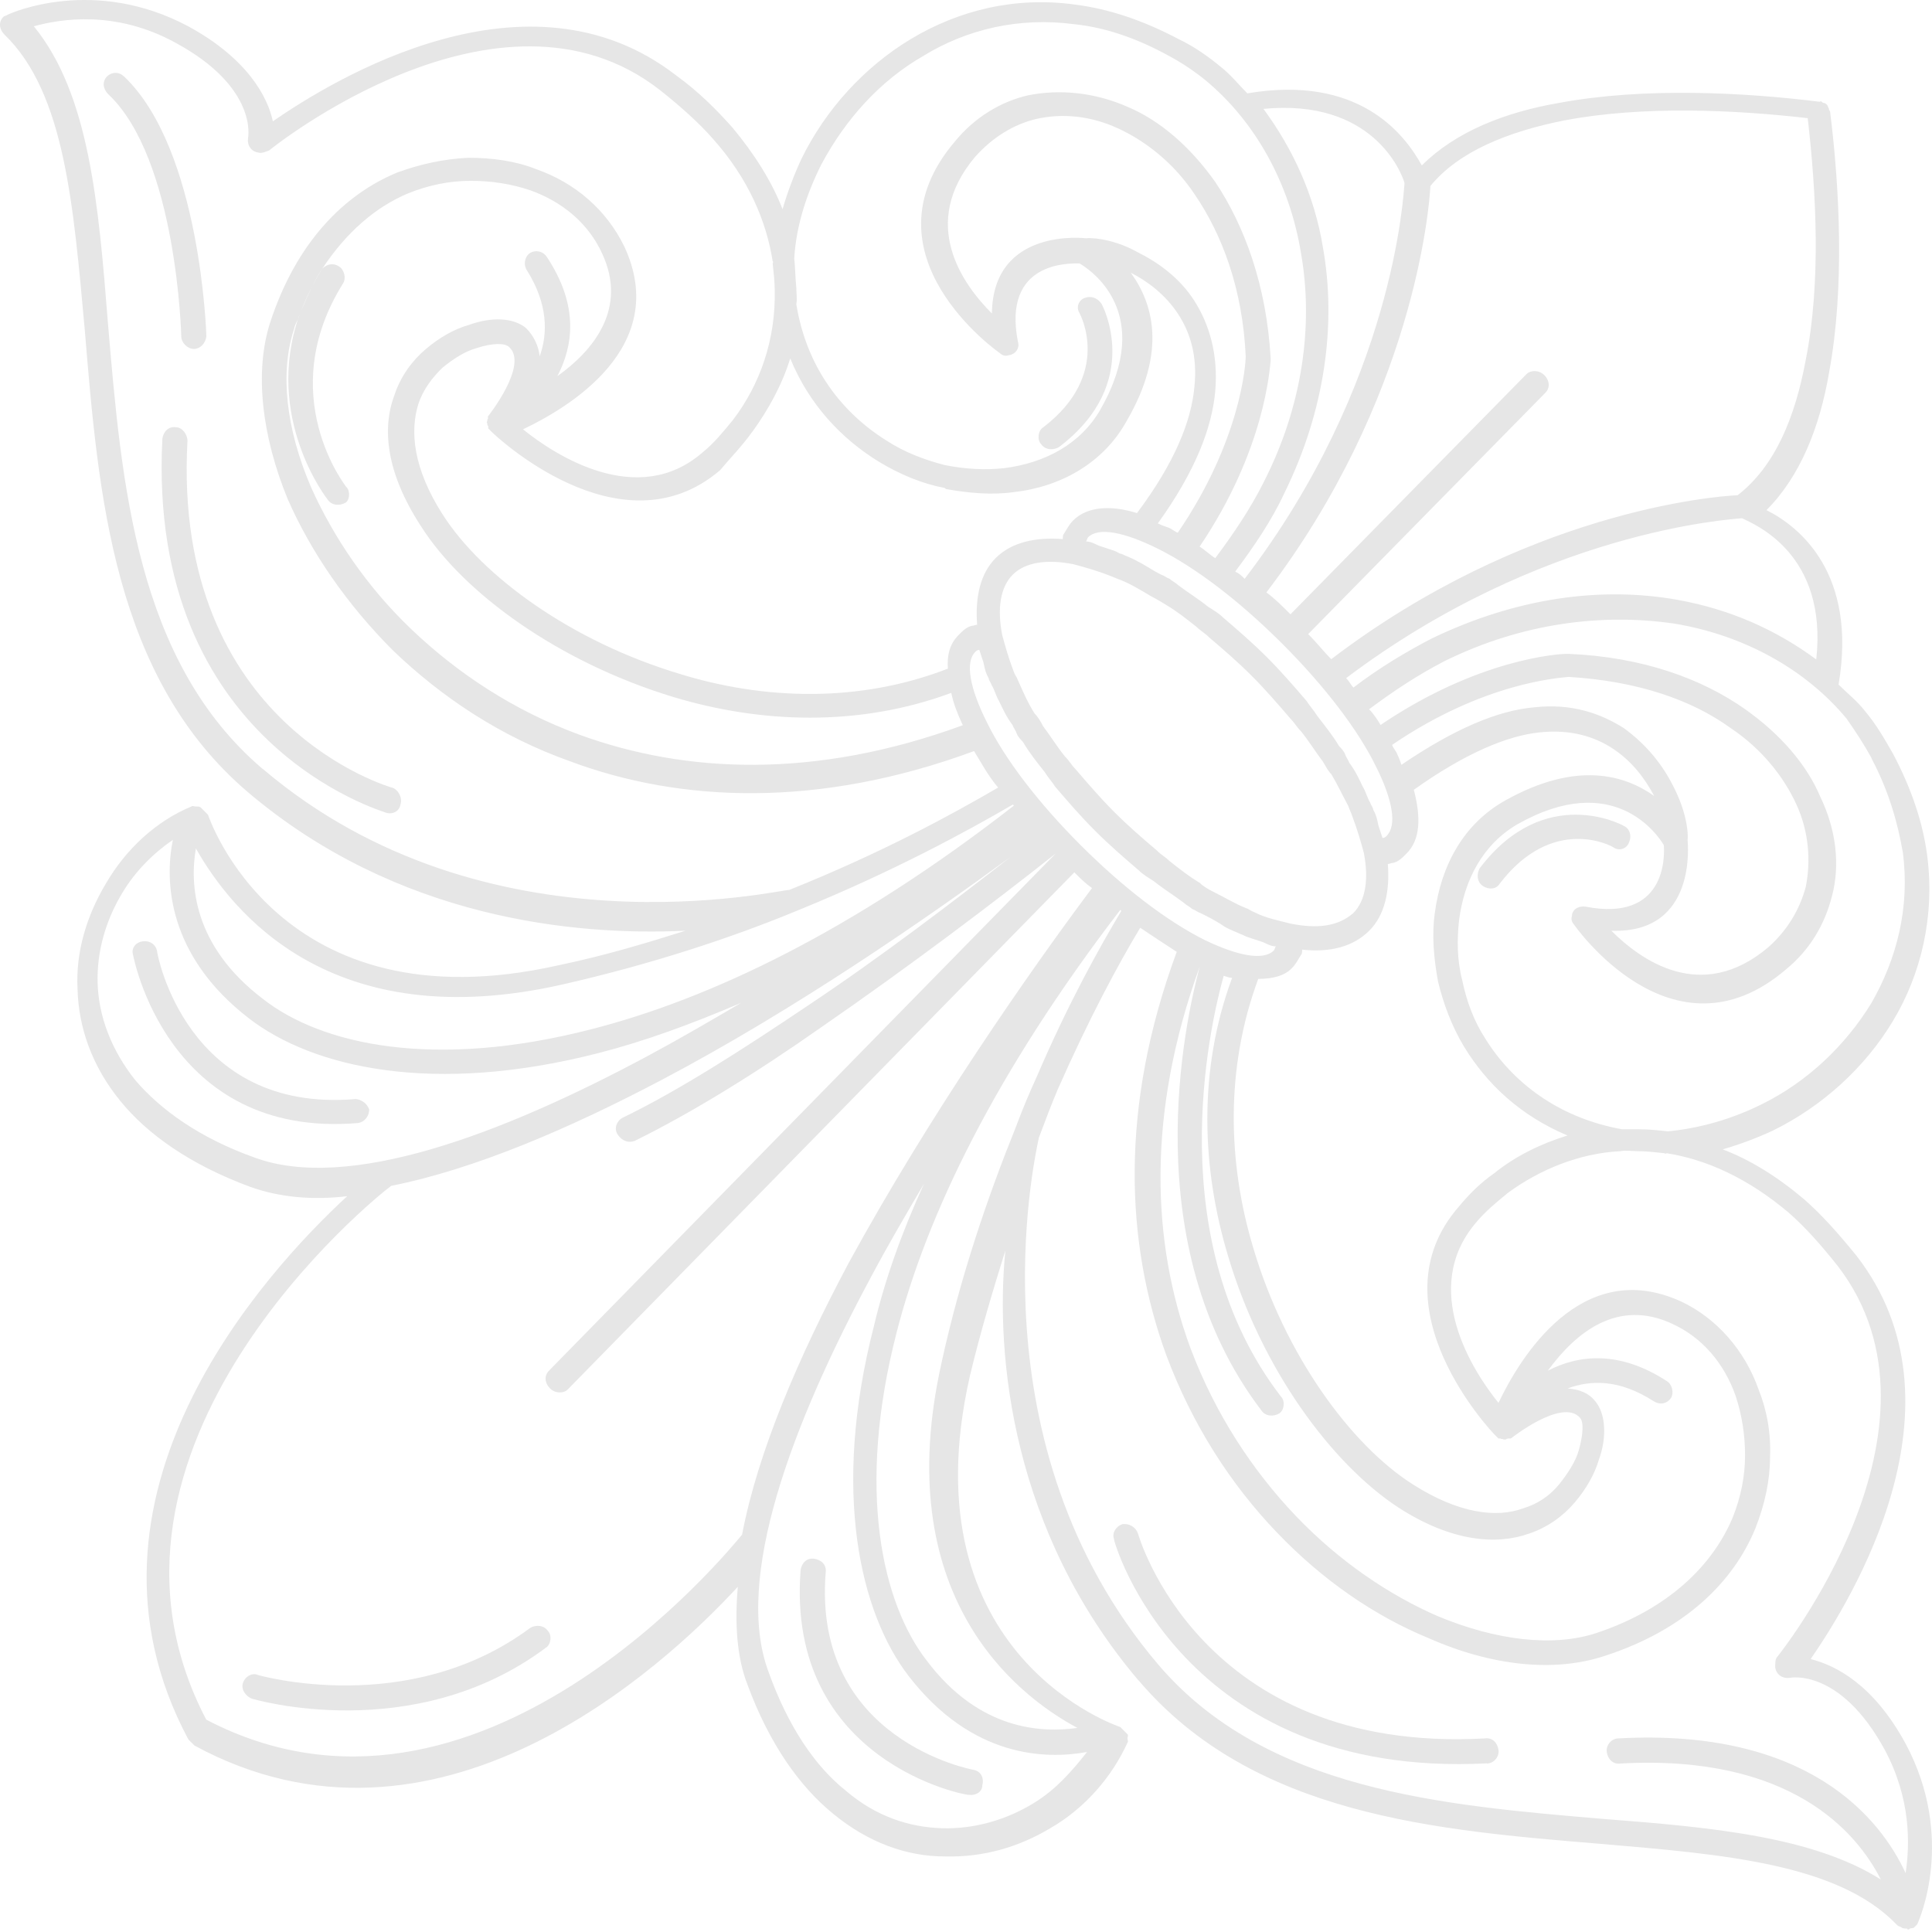 <?xml version="1.0" encoding="UTF-8"?>
<svg xmlns="http://www.w3.org/2000/svg" width="84" height="84" viewBox="0 0 84 84" fill="none">
  <g opacity="0.1">
    <path fill-rule="evenodd" clip-rule="evenodd" d="M49.485 73.039C54.483 78.942 62.473 79.578 69.603 80.169C74.966 80.625 79.912 81.036 82.456 83.67L82.501 83.715C82.546 83.76 82.636 83.76 82.681 83.805C82.726 83.849 82.816 83.849 82.906 83.849L82.951 83.894C83.04 83.894 83.04 83.805 83.085 83.849C83.13 83.805 83.175 83.849 83.22 83.805L83.265 83.76L83.31 83.715L83.355 83.67C83.445 83.49 85.038 79.899 82.854 75.814C81.448 73.225 79.81 72.409 78.724 72.133C80.542 69.5 85.719 61.053 80.722 54.604C79.951 53.654 79.225 52.831 78.448 52.15C77.266 51.148 76.084 50.423 74.902 49.973C75.673 49.748 76.399 49.472 77.08 49.157C79.212 48.11 81.075 46.434 82.302 44.391C83.529 42.349 84.12 39.85 83.799 37.261C83.619 35.81 83.118 34.306 82.302 32.765C81.936 32.129 81.576 31.493 81.075 30.902C80.76 30.491 80.304 30.131 79.938 29.765C80.754 24.948 78.255 22.905 76.803 22.179C78.255 20.728 79.122 18.589 79.527 16.186C80.208 12.506 79.983 8.189 79.572 4.875C79.572 4.785 79.482 4.785 79.527 4.74C79.482 4.695 79.482 4.605 79.437 4.56C79.392 4.515 79.347 4.47 79.257 4.47C79.212 4.425 79.167 4.38 79.122 4.425C75.808 4.014 71.492 3.789 67.811 4.47C65.402 4.881 63.27 5.742 61.818 7.194C61.047 5.787 59.05 3.243 54.232 4.059C53.866 3.693 53.506 3.243 53.095 2.922C52.549 2.466 51.913 2.017 51.232 1.695C49.691 0.88 48.188 0.379 46.736 0.199C44.102 -0.167 41.649 0.469 39.606 1.695C37.564 2.922 35.881 4.785 34.84 6.918C34.525 7.598 34.249 8.324 34.024 9.095C33.568 7.913 32.797 6.686 31.847 5.549C31.166 4.779 30.35 3.963 29.393 3.276C22.944 -1.722 14.498 3.455 11.864 5.273C11.639 4.226 10.772 2.55 8.183 1.143C4.098 -1.035 0.508 0.552 0.328 0.642C0.283 0.687 0.193 0.687 0.148 0.732C-0.077 0.957 -0.032 1.278 0.193 1.503C2.826 4.046 3.192 8.954 3.687 14.356C4.278 21.486 4.914 29.483 10.817 34.474C17.266 39.927 24.942 40.698 29.804 40.466C28.076 41.012 26.259 41.558 24.306 41.963C12.089 44.731 9.044 35.424 9.044 35.424L8.999 35.379L8.864 35.244L8.729 35.109C8.684 35.064 8.594 35.064 8.505 35.064C8.415 35.064 8.37 35.02 8.325 35.064C6.783 35.7 5.466 36.927 4.599 38.424C3.783 39.786 3.282 41.379 3.372 43.01C3.417 44.693 4.008 46.37 5.235 47.873C6.417 49.324 8.28 50.641 10.868 51.598C12.14 52.054 13.547 52.189 15.095 52.009C11.504 55.324 2.557 65.087 8.19 75.628L8.325 75.763L8.46 75.897C18.949 81.576 28.764 72.583 32.078 68.992C31.943 70.579 32.033 72.037 32.489 73.219C33.44 75.808 34.763 77.67 36.215 78.852C37.756 80.124 39.439 80.715 41.077 80.715C42.76 80.76 44.302 80.304 45.663 79.488C47.16 78.627 48.342 77.266 49.023 75.763C49.068 75.718 49.023 75.673 49.023 75.583C49.023 75.493 49.068 75.448 49.023 75.403L48.888 75.268L48.753 75.133L48.708 75.088C48.708 75.088 39.394 72.043 42.169 59.826C42.625 57.919 43.171 56.101 43.711 54.373C43.255 59.004 44.025 66.59 49.479 73.039L49.485 73.039ZM81.371 32.977C82.096 34.339 82.507 35.745 82.732 37.062C83.047 39.471 82.462 41.693 81.371 43.601C80.234 45.464 78.557 47.05 76.604 48.007C75.333 48.643 73.926 49.054 72.519 49.189C72.108 49.144 71.703 49.099 71.247 49.099C70.978 49.099 70.791 49.099 70.522 49.099C67.753 48.598 65.755 47.057 64.573 45.149C64.073 44.378 63.758 43.511 63.572 42.605C63.347 41.745 63.347 40.833 63.437 40.017C63.661 38.244 64.484 36.702 65.98 35.835C70.162 33.471 72.07 36.291 72.339 36.741C72.384 37.242 72.429 40.1 68.935 39.419C68.62 39.374 68.344 39.554 68.344 39.831C68.299 39.965 68.344 40.1 68.434 40.197C68.434 40.197 72.706 46.376 77.651 42.149C78.698 41.289 79.334 40.197 79.649 38.97C80.015 37.608 79.829 36.06 79.148 34.653C78.557 33.247 77.42 31.93 75.879 30.838C74.016 29.521 71.427 28.564 68.203 28.429L68.113 28.429C67.747 28.429 64.252 28.654 60.026 31.519C59.891 31.294 59.711 31.018 59.525 30.838C60.617 30.022 61.657 29.341 62.794 28.75C66.199 27.067 69.699 26.663 72.789 27.112C75.834 27.613 78.512 29.11 80.285 31.243C80.696 31.834 81.056 32.38 81.377 32.971L81.371 32.977ZM64.972 62.364C65.002 62.394 65.002 62.394 64.972 62.364L65.062 62.453L65.107 62.498L65.152 62.543L65.242 62.543C65.287 62.588 65.332 62.543 65.376 62.588L65.466 62.588C65.496 62.558 65.541 62.543 65.601 62.543L65.691 62.543C65.691 62.543 67.914 60.77 68.691 61.638C68.871 61.818 68.826 62.408 68.646 63.044C68.511 63.545 68.145 64.091 67.785 64.541C67.374 65.042 66.835 65.402 66.199 65.588C65.062 65.999 63.43 65.813 61.432 64.541C58.709 62.813 55.844 58.863 54.483 54.232C53.391 50.596 53.256 46.466 54.707 42.56C55.343 42.56 55.844 42.426 56.159 42.104C56.339 41.925 56.429 41.738 56.57 41.513C56.615 41.468 56.615 41.379 56.615 41.289C57.842 41.423 58.837 41.154 59.525 40.473C60.212 39.792 60.431 38.745 60.341 37.563C60.431 37.563 60.475 37.518 60.565 37.518C60.79 37.473 60.977 37.293 61.156 37.107C61.747 36.516 61.792 35.566 61.471 34.339C63.694 32.752 65.556 31.975 66.969 31.84C68.286 31.705 69.333 32.02 70.149 32.566C70.965 33.112 71.511 33.838 71.922 34.608C70.65 33.703 68.562 33.067 65.473 34.788C63.655 35.79 62.659 37.602 62.383 39.696C62.248 40.646 62.338 41.648 62.518 42.65C62.743 43.601 63.109 44.603 63.655 45.509C64.657 47.147 66.109 48.508 68.151 49.369C66.969 49.735 65.877 50.275 64.972 51.007C64.381 51.418 63.88 51.913 63.43 52.459C59.615 56.82 64.972 62.364 64.972 62.364ZM72.693 57.552C74.009 58.143 74.966 59.28 75.461 60.687C75.731 61.503 75.872 62.37 75.872 63.276C75.872 64.181 75.692 65.093 75.326 65.999C74.465 68.042 72.558 69.949 69.423 70.996C67.515 71.632 65.017 71.311 62.518 70.271C60.431 69.365 58.247 67.907 56.339 65.909C54.476 63.956 52.845 61.503 51.753 58.599C50.07 54.013 49.845 48.425 52.164 42.021C51.528 44.385 49.35 54.103 54.842 61.323C55.022 61.593 55.388 61.593 55.613 61.458C55.838 61.323 55.883 60.912 55.703 60.732C50.481 53.962 52.568 44.699 53.204 42.426C53.339 42.471 53.474 42.516 53.57 42.516C52.074 46.556 52.254 50.827 53.391 54.598C54.842 59.505 57.887 63.635 60.797 65.543C63.115 67.04 65.068 67.181 66.475 66.68C67.291 66.41 67.972 65.909 68.472 65.318C68.974 64.727 69.333 64.091 69.519 63.456C69.886 62.453 69.789 61.458 69.385 60.957C69.07 60.546 68.659 60.411 68.158 60.366C69.16 60 70.38 59.955 71.883 60.912C72.153 61.092 72.474 61.047 72.654 60.777C72.789 60.552 72.699 60.186 72.474 60.051C70.387 58.689 68.614 58.914 67.297 59.595C68.524 57.912 70.342 56.461 72.699 57.552L72.693 57.552ZM46.986 36.747C45.124 34.885 43.672 32.977 42.901 31.39C42.175 29.939 41.951 28.802 42.4 28.346C42.445 28.301 42.49 28.256 42.58 28.256C42.625 28.391 42.715 28.667 42.76 28.802C42.805 29.026 42.85 29.258 42.985 29.483C42.985 29.573 43.075 29.663 43.12 29.797C43.255 30.022 43.3 30.253 43.434 30.478C43.614 30.844 43.749 31.159 44.025 31.525C44.07 31.66 44.16 31.75 44.205 31.891C44.25 32.026 44.385 32.161 44.475 32.258C44.745 32.714 45.066 33.118 45.426 33.574C45.561 33.799 45.74 33.985 45.882 34.21C46.428 34.846 46.974 35.482 47.61 36.118C48.245 36.754 48.881 37.3 49.517 37.846C49.697 38.026 49.928 38.16 50.153 38.302C50.609 38.668 51.059 38.938 51.47 39.252C51.56 39.342 51.74 39.432 51.836 39.522C51.971 39.567 52.061 39.657 52.202 39.702C52.568 39.882 52.928 40.068 53.249 40.293C53.474 40.428 53.75 40.518 53.93 40.608C54.065 40.653 54.11 40.698 54.245 40.743C54.515 40.833 54.656 40.877 54.926 40.968C55.106 41.057 55.292 41.147 55.472 41.147C55.427 41.192 55.427 41.282 55.382 41.327C54.926 41.783 53.795 41.552 52.382 40.871C50.744 40.055 48.837 38.597 46.98 36.741L46.986 36.747ZM15.056 21.171C15.056 21.171 11.877 17.175 14.921 12.313C15.056 12.088 14.966 11.722 14.742 11.587C14.472 11.407 14.196 11.497 14.016 11.677C15.063 10.091 16.334 8.999 17.741 8.408C18.647 8.042 19.559 7.862 20.465 7.862C21.37 7.862 22.238 7.997 23.053 8.273C24.46 8.774 25.597 9.725 26.188 11.041C27.28 13.405 25.822 15.223 24.235 16.353C24.916 15.037 25.186 13.309 23.779 11.176C23.599 10.906 23.278 10.861 23.053 10.996C22.828 11.131 22.732 11.497 22.918 11.767C23.824 13.219 23.824 14.491 23.464 15.493C23.419 15.082 23.24 14.632 22.873 14.266C22.328 13.81 21.377 13.765 20.375 14.131C19.739 14.311 19.103 14.677 18.512 15.178C17.921 15.679 17.42 16.36 17.15 17.175C16.604 18.627 16.784 20.535 18.287 22.854C20.15 25.808 24.325 28.802 29.277 30.305C33.048 31.442 37.319 31.622 41.36 30.125C41.45 30.581 41.63 31.031 41.861 31.532C35.412 33.895 29.779 33.619 25.192 31.943C22.334 30.896 19.88 29.264 17.883 27.357C15.93 25.494 14.478 23.316 13.521 21.177C12.429 18.634 12.159 16.18 12.795 14.272C12.84 14.047 12.975 13.906 13.02 13.681C11.434 18.178 14.247 21.723 14.247 21.723C14.427 21.993 14.793 21.993 15.018 21.858C15.198 21.768 15.243 21.357 15.063 21.177L15.056 21.171ZM13.104 13.495C13.373 12.859 13.65 12.223 14.009 11.677C13.598 12.358 13.328 12.904 13.104 13.495ZM32.72 18.762C33.401 17.811 33.992 16.765 34.358 15.583C35.174 17.58 36.581 19.077 38.219 20.079C39.124 20.625 40.081 21.029 41.077 21.216L41.122 21.261C42.124 21.441 43.12 21.53 44.077 21.396C46.119 21.171 47.982 20.124 48.984 18.306C50.757 15.261 50.121 13.174 49.164 11.857C49.89 12.223 50.661 12.808 51.207 13.63C51.753 14.452 52.067 15.493 51.932 16.809C51.798 18.306 51.072 20.124 49.434 22.308C48.252 21.942 47.256 22.038 46.665 22.622C46.486 22.802 46.396 22.989 46.254 23.213C46.209 23.258 46.209 23.348 46.209 23.438C45.027 23.348 43.987 23.573 43.3 24.254C42.612 24.935 42.394 25.982 42.484 27.164C42.394 27.164 42.349 27.209 42.259 27.209C42.034 27.254 41.848 27.434 41.668 27.62C41.302 27.986 41.167 28.481 41.212 29.072C37.352 30.568 33.215 30.433 29.541 29.296C24.865 27.89 20.959 25.07 19.231 22.346C17.96 20.349 17.825 18.756 18.184 17.58C18.409 16.899 18.82 16.398 19.231 15.994C19.733 15.583 20.233 15.268 20.728 15.133C21.409 14.908 21.955 14.908 22.135 15.088C22.995 15.859 21.229 18.088 21.229 18.088C21.229 18.088 21.184 18.133 21.229 18.178C21.199 18.208 21.184 18.253 21.184 18.312C21.139 18.357 21.184 18.402 21.184 18.402C21.184 18.462 21.199 18.507 21.229 18.537L21.229 18.627L21.274 18.672L21.319 18.717L21.364 18.762L21.409 18.807C21.409 18.807 26.952 24.164 31.307 20.445C31.763 19.899 32.264 19.398 32.714 18.762L32.72 18.762ZM47.211 10.36C47.211 10.36 43.171 9.859 43.126 13.63C41.854 12.358 39.947 9.725 42.4 6.815C43.171 5.954 44.083 5.408 45.034 5.177C46.216 4.907 47.443 5.042 48.624 5.588C49.806 6.134 51.033 7.085 51.939 8.446C53.121 10.174 54.026 12.531 54.161 15.486C54.161 15.852 53.937 19.167 51.207 23.162C51.072 23.117 50.937 22.982 50.796 22.937C50.661 22.892 50.526 22.847 50.34 22.757C51.977 20.484 52.703 18.576 52.838 16.989C52.973 15.403 52.568 14.079 51.932 13.084C51.297 12.082 50.346 11.401 49.434 10.951C48.618 10.495 47.706 10.316 47.211 10.36ZM55.748 27.986C57.611 29.849 59.062 31.756 59.833 33.343C60.559 34.795 60.739 35.887 60.289 36.343C60.244 36.388 60.199 36.433 60.109 36.433C60.064 36.298 59.974 36.022 59.929 35.887C59.885 35.662 59.84 35.431 59.705 35.206C59.705 35.116 59.615 35.026 59.57 34.891C59.435 34.666 59.39 34.435 59.255 34.21C59.075 33.844 58.94 33.529 58.664 33.163C58.619 33.028 58.529 32.938 58.484 32.797C58.439 32.662 58.304 32.527 58.215 32.431C57.945 31.975 57.579 31.525 57.264 31.114C57.129 30.889 56.949 30.703 56.808 30.478C56.262 29.842 55.716 29.206 55.08 28.57C54.444 27.935 53.808 27.389 53.172 26.843C52.992 26.663 52.761 26.528 52.536 26.387C52.08 26.02 51.631 25.751 51.219 25.436C51.13 25.346 50.95 25.256 50.853 25.166C50.718 25.121 50.629 25.031 50.487 24.986C50.121 24.806 49.806 24.575 49.44 24.395C49.215 24.261 48.939 24.171 48.759 24.081C48.669 24.081 48.58 23.991 48.445 23.946C48.175 23.856 48.033 23.811 47.764 23.721C47.584 23.631 47.398 23.541 47.218 23.541C47.263 23.496 47.263 23.406 47.308 23.361C47.764 22.905 48.894 23.136 50.352 23.862C51.99 24.678 53.898 26.136 55.754 27.992L55.748 27.986ZM73.374 36.523C73.418 36.022 73.239 35.116 72.738 34.159C72.281 33.253 71.601 32.386 70.605 31.66C69.603 31.024 68.331 30.568 66.7 30.754C65.113 30.889 63.205 31.705 60.931 33.253C60.887 33.118 60.842 32.983 60.752 32.797C60.707 32.662 60.572 32.527 60.527 32.386C64.522 29.663 67.792 29.476 68.203 29.431C71.202 29.611 73.56 30.433 75.243 31.654C76.604 32.559 77.561 33.786 78.101 34.968C78.647 36.15 78.737 37.422 78.512 38.559C78.242 39.561 77.696 40.467 76.874 41.192C73.964 43.646 71.331 41.738 70.059 40.467C73.829 40.601 73.374 36.606 73.374 36.516L73.374 36.523ZM56.114 40.158C55.613 40.023 55.067 39.933 54.528 39.657C54.393 39.612 54.303 39.522 54.161 39.477C53.705 39.297 53.256 39.021 52.71 38.751C52.53 38.661 52.299 38.527 52.164 38.385C51.708 38.115 51.303 37.794 50.847 37.435C50.667 37.255 50.481 37.165 50.301 36.979C49.71 36.478 49.074 35.932 48.438 35.296C47.847 34.705 47.301 34.069 46.755 33.433C46.575 33.253 46.486 33.067 46.299 32.887C45.933 32.431 45.663 31.981 45.349 31.57C45.259 31.39 45.124 31.159 44.983 31.024C44.668 30.523 44.481 30.073 44.257 29.573C44.212 29.438 44.122 29.348 44.077 29.206C43.852 28.616 43.711 28.114 43.576 27.62C43.351 26.483 43.486 25.532 44.032 24.986C44.578 24.44 45.529 24.305 46.665 24.53C47.166 24.665 47.667 24.8 48.252 25.031C48.387 25.076 48.567 25.166 48.708 25.211C49.164 25.391 49.614 25.667 50.07 25.937C50.25 26.027 50.481 26.162 50.706 26.303C51.162 26.573 51.566 26.894 52.022 27.254C52.202 27.434 52.389 27.523 52.568 27.71C53.159 28.211 53.795 28.757 54.431 29.393C55.022 29.984 55.568 30.619 56.114 31.255C56.294 31.435 56.384 31.622 56.57 31.801C56.936 32.258 57.206 32.707 57.521 33.118C57.656 33.343 57.746 33.529 57.887 33.664C58.157 34.12 58.388 34.615 58.613 35.026C58.658 35.161 58.748 35.341 58.793 35.482C59.017 36.073 59.159 36.574 59.294 37.069C59.518 38.205 59.383 39.156 58.837 39.702C58.157 40.293 57.251 40.383 56.114 40.158ZM78.962 28.667C77.234 27.395 75.236 26.489 72.924 26.078C69.609 25.487 65.929 25.988 62.248 27.761C61.111 28.352 59.974 29.033 58.844 29.894C58.754 29.804 58.664 29.624 58.529 29.483C67.021 23.079 75.243 22.578 75.744 22.533C76.29 22.802 79.469 24.074 78.968 28.667L78.962 28.667ZM68.061 5.228C71.421 4.592 75.422 4.772 78.596 5.138C78.962 8.318 79.187 12.268 78.506 15.672C78.05 18.126 77.189 20.259 75.551 21.531C74.504 21.576 66.289 22.256 57.88 28.66C57.566 28.346 57.245 27.935 56.878 27.569L67.188 17.079C67.413 16.854 67.368 16.533 67.143 16.308C66.918 16.084 66.552 16.084 66.372 16.263L56.108 26.708C55.742 26.342 55.427 26.027 55.061 25.757C61.465 17.355 62.145 9.044 62.191 8.087C63.417 6.59 65.55 5.723 68.049 5.228L68.061 5.228ZM61.066 7.952C61.022 8.453 60.61 16.674 54.116 25.166C53.981 25.031 53.892 24.941 53.705 24.851C54.521 23.759 55.292 22.629 55.838 21.447C57.611 17.856 58.112 14.086 57.521 10.771C57.155 8.498 56.204 6.455 54.932 4.734C59.653 4.278 60.925 7.457 61.066 7.958L61.066 7.952ZM40.171 2.415C42.034 1.278 44.302 0.732 46.71 1.053C48.027 1.188 49.389 1.644 50.796 2.415C51.386 2.73 51.932 3.096 52.434 3.507C54.566 5.28 56.069 7.958 56.564 11.003C57.11 14.092 56.654 17.632 54.926 20.997C54.38 22.089 53.654 23.175 52.838 24.267C52.613 24.132 52.382 23.901 52.157 23.766C55.016 19.539 55.202 16 55.247 15.679L55.247 15.589C55.067 12.409 54.11 9.821 52.838 7.913C51.746 6.372 50.429 5.235 49.023 4.644C47.571 4.008 46.068 3.873 44.706 4.143C43.524 4.412 42.388 5.093 41.527 6.14C37.3 11.093 43.479 15.358 43.479 15.358C43.569 15.448 43.704 15.493 43.846 15.448C44.167 15.403 44.347 15.127 44.257 14.857C43.576 11.363 46.479 11.452 46.935 11.452C47.391 11.722 50.25 13.585 47.841 17.811C46.98 19.308 45.432 20.13 43.659 20.355C42.843 20.445 41.976 20.4 41.071 20.22C40.21 19.995 39.343 19.674 38.572 19.173C36.664 17.991 35.078 16.039 34.622 13.225C34.667 13 34.622 12.769 34.622 12.499C34.577 12.088 34.577 11.639 34.532 11.228C34.622 9.776 35.078 8.414 35.714 7.142C36.761 5.19 38.257 3.507 40.165 2.421L40.171 2.415ZM11.421 33.433C5.922 28.757 5.286 21.036 4.696 14.086C4.284 8.864 3.88 4.091 1.471 1.143C2.608 0.828 5.017 0.417 7.65 1.869C11.241 3.821 10.785 5.999 10.785 5.999C10.74 6.32 10.92 6.59 11.241 6.635C11.376 6.68 11.562 6.59 11.697 6.545C11.742 6.5 21.692 -1.542 28.687 3.911C29.547 4.592 30.369 5.318 31.005 6.044C32.547 7.772 33.324 9.635 33.594 11.356C33.594 11.356 33.639 11.401 33.594 11.446C33.639 11.857 33.684 12.262 33.684 12.628C33.729 14.76 33.048 16.713 31.866 18.261C31.455 18.762 31.05 19.263 30.549 19.668C27.736 22.122 24.145 19.803 22.739 18.666C24.646 17.76 29.188 15.12 27.145 10.72C26.374 9.134 25.012 7.952 23.329 7.361C22.424 6.995 21.377 6.86 20.375 6.86C19.328 6.905 18.287 7.13 17.285 7.496C14.966 8.446 12.879 10.54 11.742 14.034C11.061 16.167 11.376 18.942 12.513 21.71C13.515 23.984 15.056 26.252 17.099 28.294C19.186 30.292 21.73 32.02 24.82 33.112C29.586 34.885 35.585 35.154 42.349 32.656C42.664 33.157 42.94 33.703 43.396 34.242C41.443 35.379 38.399 37.056 34.313 38.694C33.999 38.649 21.184 41.738 11.421 33.426L11.421 33.433ZM24.505 42.792C28.276 41.931 31.77 40.794 34.724 39.567C38.855 37.884 42.086 36.118 44.038 34.981L44.083 35.026C37.088 40.479 30.864 43.428 25.732 44.744C18.872 46.517 13.971 45.425 11.427 43.428C8.382 41.109 8.248 38.43 8.517 36.889C10.059 39.612 14.375 45.111 24.505 42.792ZM11.061 50.326C8.652 49.465 6.976 48.239 5.884 46.967C4.837 45.65 4.297 44.198 4.246 42.785C4.194 41.372 4.612 39.972 5.338 38.79C5.884 37.884 6.655 37.107 7.515 36.516C7.149 38.334 7.291 41.558 10.83 44.282C13.598 46.414 18.827 47.641 26.047 45.779C27.999 45.278 29.997 44.552 32.226 43.601C30.909 44.372 29.592 45.143 28.23 45.875C21.736 49.369 15.101 51.823 11.061 50.326ZM8.967 74.767C2.788 62.961 16.373 52.009 17.009 51.559C20.645 50.834 24.775 49.061 28.815 46.928C34.583 43.884 40.216 39.978 43.942 37.255C41.488 39.163 38.354 41.571 35.084 43.749C32.316 45.611 29.496 47.429 27.042 48.611C26.817 48.746 26.676 49.067 26.862 49.337C27.049 49.607 27.318 49.703 27.588 49.607C30.087 48.38 32.945 46.607 35.72 44.654C39.535 42.021 43.261 39.201 45.895 37.114L23.869 59.595C23.644 59.82 23.689 60.141 23.914 60.366C24.139 60.591 24.505 60.591 24.685 60.411L46.71 37.929C46.98 38.199 47.211 38.43 47.481 38.61C44.758 42.246 40.396 48.508 36.895 54.919C34.718 59.004 32.945 63.141 32.264 66.725C31.763 67.316 20.773 80.94 8.967 74.767ZM44.944 78.396C43.762 79.122 42.355 79.533 40.949 79.488C39.542 79.443 38.09 78.987 36.767 77.85C35.45 76.803 34.268 75.082 33.408 72.673C31.911 68.633 34.41 61.952 37.904 55.458C38.63 54.097 39.401 52.78 40.178 51.463C39.176 53.641 38.45 55.735 38 57.642C36.138 64.862 37.409 70.136 39.497 72.859C42.265 76.45 45.49 76.495 47.263 76.174C46.582 77.034 45.901 77.811 44.944 78.396ZM40.942 59.229C38.668 69.314 44.122 73.675 46.845 75.127C45.259 75.351 42.574 75.216 40.306 72.217C38.354 69.718 37.217 64.766 38.989 57.912C40.306 52.78 43.306 46.601 48.708 39.561L48.753 39.606C47.802 41.192 46.434 43.646 45.072 46.825C44.758 47.506 44.437 48.277 44.167 49.003C42.94 52.048 41.758 55.497 40.942 59.222L40.942 59.229ZM45.984 47.378C47.346 44.288 48.618 41.925 49.575 40.338C50.121 40.704 50.667 41.064 51.162 41.385C48.663 48.155 48.939 54.058 50.706 58.914C51.843 61.959 53.519 64.547 55.523 66.635C57.521 68.723 59.795 70.271 62.107 71.221C64.875 72.448 67.605 72.718 69.783 71.992C73.277 70.855 75.371 68.767 76.322 66.449C76.733 65.402 76.958 64.361 76.958 63.359C77.003 62.312 76.823 61.316 76.457 60.404C75.866 58.721 74.639 57.315 73.097 56.589C68.736 54.591 66.057 59.088 65.152 60.995C64.015 59.589 61.747 56.043 64.15 53.185C64.561 52.684 65.055 52.279 65.556 51.868C66.918 50.866 68.646 50.14 70.464 50.05C70.689 50.005 70.92 50.05 71.189 50.05C71.556 50.05 71.96 50.095 72.371 50.14C72.371 50.14 72.416 50.185 72.461 50.14C74.189 50.41 76.007 51.232 77.773 52.728C78.499 53.364 79.18 54.135 79.906 55.047C85.308 62.087 77.272 72.037 77.272 72.037C77.183 72.127 77.183 72.307 77.183 72.493C77.228 72.808 77.497 72.994 77.818 72.949C77.818 72.949 79.996 72.493 81.949 76.084C83.085 78.216 83.04 80.169 82.854 81.441C81.762 79.077 78.628 75.127 70.361 75.583C70.091 75.583 69.815 75.852 69.86 76.174C69.905 76.488 70.13 76.72 70.451 76.675C77.87 76.263 80.735 79.668 81.775 81.717C78.82 79.854 74.414 79.443 69.693 79.083C62.743 78.492 55.022 77.856 50.346 72.358C42.259 62.819 44.944 50.513 45.169 49.465C45.438 48.74 45.715 48.014 45.984 47.378Z" fill="black"></path>
    <path fill-rule="evenodd" clip-rule="evenodd" d="M11.196 72.814C10.926 72.724 10.65 72.904 10.56 73.18C10.47 73.457 10.695 73.771 10.971 73.861C10.971 73.861 17.966 75.949 23.734 71.639C23.959 71.504 24.004 71.093 23.824 70.913C23.644 70.643 23.278 70.643 23.053 70.778C17.741 74.728 11.196 72.821 11.196 72.821L11.196 72.814Z" fill="black"></path>
    <path fill-rule="evenodd" clip-rule="evenodd" d="M42.304 76.944C42.304 76.944 35.309 75.672 35.9 68.363C35.945 68.048 35.72 67.817 35.399 67.772C35.078 67.727 34.853 67.951 34.808 68.273C34.172 76.629 42.073 78.081 42.118 78.036C42.432 78.081 42.709 77.901 42.709 77.625C42.799 77.259 42.619 76.989 42.297 76.944L42.304 76.944Z" fill="black"></path>
    <path fill-rule="evenodd" clip-rule="evenodd" d="M64.651 76.675C64.92 76.675 65.197 76.405 65.152 76.084C65.107 75.769 64.882 75.538 64.561 75.583C52.164 76.263 49.479 66.68 49.479 66.68C49.389 66.41 49.113 66.224 48.798 66.269C48.528 66.359 48.342 66.635 48.432 66.905C48.387 66.95 51.342 77.349 64.644 76.668L64.651 76.675Z" fill="black"></path>
    <path fill-rule="evenodd" clip-rule="evenodd" d="M70.56 35.887C70.56 35.887 67.156 34.024 64.336 37.749C64.201 37.974 64.201 38.34 64.471 38.52C64.74 38.7 65.062 38.655 65.197 38.43C67.515 35.386 70.104 36.792 70.149 36.844C70.419 37.024 70.74 36.889 70.83 36.619C70.965 36.304 70.83 35.983 70.56 35.893L70.56 35.887Z" fill="black"></path>
    <path fill-rule="evenodd" clip-rule="evenodd" d="M15.416 47.789C8.106 48.38 6.834 41.475 6.834 41.385C6.789 41.07 6.52 40.884 6.199 40.929C5.877 40.974 5.698 41.25 5.787 41.52C5.787 41.52 7.239 49.517 15.551 48.829C15.872 48.785 16.052 48.508 16.052 48.239C15.962 47.969 15.686 47.782 15.416 47.782L15.416 47.789Z" fill="black"></path>
    <path fill-rule="evenodd" clip-rule="evenodd" d="M17.054 34.249C17.054 34.249 7.47 31.57 8.151 19.167C8.151 18.897 7.926 18.576 7.65 18.576C7.335 18.531 7.104 18.756 7.059 19.077C6.378 32.386 16.733 35.289 16.778 35.334C17.047 35.424 17.369 35.289 17.414 34.968C17.504 34.698 17.324 34.332 17.047 34.242L17.054 34.249Z" fill="black"></path>
    <path fill-rule="evenodd" clip-rule="evenodd" d="M46.942 13.63C46.942 13.63 48.393 16.264 45.355 18.582C45.13 18.717 45.085 19.128 45.265 19.308C45.445 19.578 45.811 19.578 46.036 19.443C49.761 16.63 47.899 13.219 47.899 13.219C47.719 12.949 47.443 12.853 47.173 12.949C46.903 13.039 46.762 13.36 46.948 13.63L46.942 13.63Z" fill="black"></path>
    <path fill-rule="evenodd" clip-rule="evenodd" d="M5.383 3.32C5.158 3.096 4.837 3.141 4.657 3.32C4.432 3.545 4.477 3.866 4.702 4.091C7.702 6.905 7.881 14.625 7.881 14.625C7.881 14.895 8.151 15.171 8.427 15.171C8.697 15.171 8.928 14.947 8.973 14.625C8.973 14.625 8.749 6.494 5.383 3.314L5.383 3.32Z" fill="black"></path>
  </g>
</svg>
